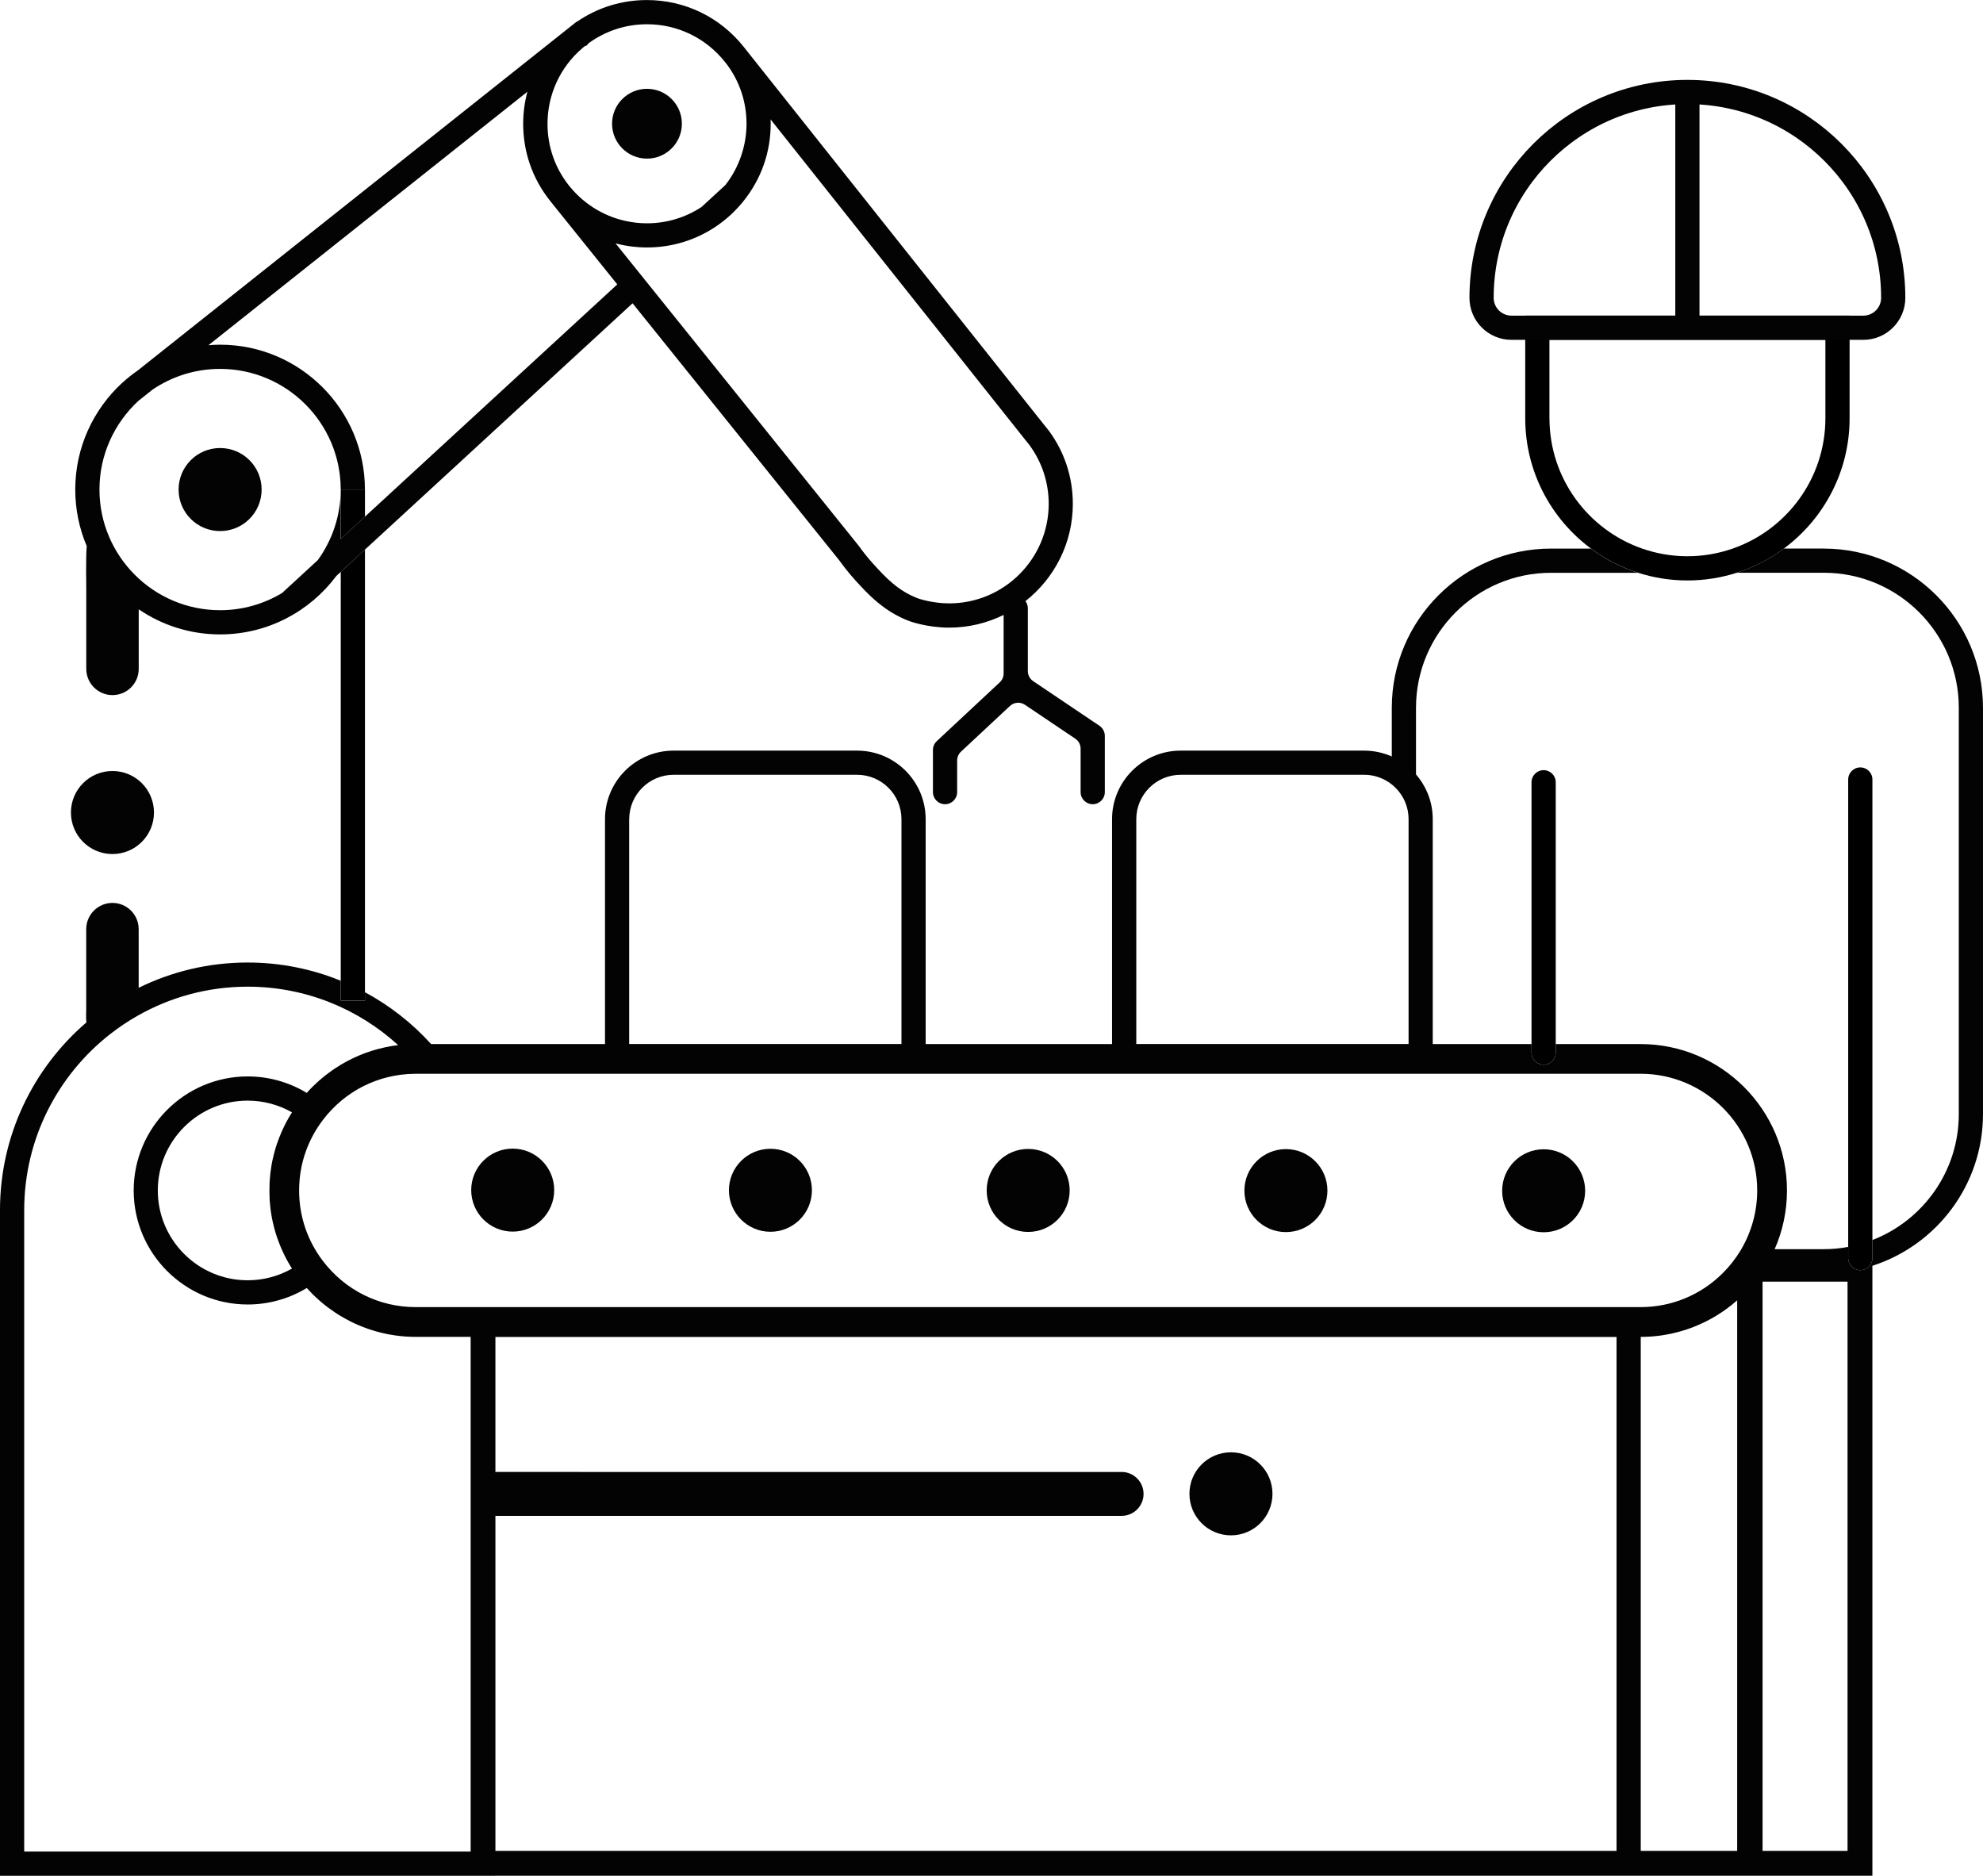 <?xml version="1.0" encoding="UTF-8"?> <svg xmlns="http://www.w3.org/2000/svg" id="Capa_2" data-name="Capa 2" viewBox="0 0 491.45 464.86"><defs><style> .cls-1, .cls-2 { fill: none; } .cls-3 { fill: #030304; } .cls-2 { stroke: #030304; stroke-miterlimit: 10; stroke-width: 6px; } </style></defs><g id="Capa_1-2" data-name="Capa 1"><g><path class="cls-1" d="M429.45,135.94c13.34-4.66,22.94-17.37,22.94-32.28v-19.45h-68.39v19.45c0,14.91,9.6,27.62,22.94,32.28,3.53,1.23,7.31,1.91,11.25,1.91s7.73-.68,11.25-1.91Z"></path><path class="cls-1" d="M349.09,203c0-1.52-.3-2.98-.9-4.35-.72-1.66-1.85-3.12-3.25-4.24-.46-.37-.95-.7-1.47-.99-1.64-.92-3.49-1.41-5.37-1.41h-45.49c-6.07,0-11,4.93-11,10.99v55.73h67.48v-55.73Z"></path><path class="cls-1" d="M405.96,141.94h-21.57c-18.45,0-33.45,15.01-33.45,33.46v16.5c1.13,1.3,2.07,2.77,2.75,4.36.92,2.12,1.4,4.39,1.4,6.74v55.73h24.48v-64.87c0-1.66,1.34-3,3-3s3,1.34,3,3v64.87h21.02c20.01,0,36.29,16.28,36.29,36.29,0,5.16-1.09,10.08-3.05,14.54h12.18c2.06,0,4.08-.2,6.04-.56v-115.82c0-1.66,1.34-3,3-3s3,1.34,3,3v114.13c12.51-4.85,21.41-17,21.41-31.21v-100.7c0-18.45-15.01-33.46-33.45-33.46h-21.57c-3.86,1.24-7.97,1.91-12.24,1.91s-8.38-.67-12.24-1.91Z"></path><path class="cls-1" d="M101.95,331.29c-1.81-.05-3.58-.24-5.31-.55-.25-.04-.5-.09-.75-.14-.93-.19-1.85-.41-2.76-.67-.58-.16-1.14-.34-1.71-.53-.99-.34-1.97-.72-2.93-1.14-.32-.14-.63-.28-.94-.43-.31-.15-.62-.3-.93-.46-.31-.15-.62-.32-.92-.49-.49-.26-.97-.54-1.45-.83-.11-.07-.23-.14-.34-.21-.29-.18-.58-.37-.87-.56-1.16-.77-2.27-1.6-3.33-2.49-.23-.2-.46-.39-.68-.59-.28-.25-.56-.5-.83-.76-.24-.22-.47-.44-.7-.67-.51-.51-1.01-1.04-1.5-1.58-.13.09-.27.17-.41.25-4.29,2.51-9.21,3.84-14.22,3.84-15.58,0-28.26-12.68-28.26-28.26s12.68-28.26,28.26-28.26c5.01,0,9.93,1.33,14.22,3.84.14.08.28.16.41.25,0,0,0,.01,0,.01.12-.15.25-.29.38-.43,0-.01,0-.01,0-.01.17-.19.35-.38.53-.56.18-.19.36-.37.54-.55.11-.11.23-.22.34-.33.34-.34.68-.66,1.04-.97.08-.08.17-.16.26-.23.25-.23.5-.44.76-.65.2-.17.4-.34.61-.5.34-.27.68-.53,1.02-.77,1.06-.8,2.15-1.52,3.29-2.19.43-.25.87-.49,1.32-.73.48-.25.96-.5,1.46-.73.42-.2.84-.39,1.28-.58.11-.04.21-.09.32-.13.45-.19.92-.37,1.38-.55.01,0,.02,0,.03-.01.52-.18,1.04-.36,1.56-.53.5-.15,1-.3,1.5-.44.05-.01.1-.02.15-.03.5-.14,1.01-.26,1.52-.37.5-.11.99-.21,1.5-.29.22-.04.44-.08.66-.11.4-.07.8-.12,1.2-.17-9.85-8.99-22.94-14.48-37.3-14.48-9.91,0-19.22,2.62-27.28,7.21-2.39,1.35-4.66,2.88-6.81,4.56-12.95,10.14-21.28,25.92-21.28,43.6v158.97h110.62v-127.55h-13.57c-.37,0-.74-.01-1.1-.02Z"></path><path class="cls-1" d="M223.42,203c0-6.06-4.93-10.99-10.99-10.99h-45.49c-6.06,0-10.99,4.93-10.99,10.99v55.73h67.48v-55.73Z"></path><path class="cls-1" d="M184.32,49.76c-1.99,2.5-4.33,4.66-6.97,6.42-5.03,3.37-10.92,5.15-17.01,5.15-.62,0-1.24-.02-1.86-.06-.2-.01-.4-.03-.6-.05-.42-.03-.84-.07-1.25-.12-.23-.03-.46-.06-.69-.1-.38-.06-.76-.12-1.14-.18-.24-.04-.47-.09-.7-.14-.38-.08-.75-.16-1.12-.26-.14-.03-.28-.06-.42-.1l17.24,21.44c14.31,17.79,28.63,35.6,42.94,53.4.07.09.2.26.38.5.55.75,1.69,2.3,3.31,4.09,2.86,3.15,6.1,6.71,11.15,8.57.04.01,3.47,1.21,7.66,1.21,13.6,0,24.66-11.07,24.66-24.67,0-5.33-1.68-10.4-4.85-14.67l-.07-.09c-.14-.18-.29-.35-.43-.53-.15-.19-.31-.39-.47-.58-21.05-26.49-42.08-52.94-63.1-79.39.01.36.02.71.02,1.07,0,7.02-2.31,13.63-6.68,19.09Z"></path><path class="cls-1" d="M66.8,293.29c.02-.44.05-.87.09-1.31.03-.41.07-.83.12-1.24.02-.14.03-.27.05-.4.06-.43.12-.85.19-1.27,0-.02,0-.05,0-.07.07-.44.15-.87.24-1.31.02-.09.04-.18.06-.27.09-.44.2-.87.31-1.3.09-.38.19-.75.3-1.12.05-.18.1-.36.15-.53.11-.35.22-.7.34-1.05.02-.04.03-.07.04-.11.16-.46.32-.91.5-1.36.17-.45.35-.9.55-1.34.19-.44.39-.88.6-1.31.18-.39.37-.76.57-1.14.03-.05.06-.1.09-.16.42-.79.88-1.57,1.36-2.33,0-.01,0-.01,0-.01-3.33-1.9-7.13-2.9-10.99-2.9-12.27,0-22.26,9.99-22.26,22.26s9.99,22.26,22.26,22.26c3.87,0,7.66-1,10.99-2.9,0,0,0,0,0-.01-.11-.18-.23-.36-.34-.54-.11-.18-.22-.36-.33-.55-.19-.32-.37-.64-.55-.97-.07-.14-.15-.27-.22-.41-.42-.81-.82-1.63-1.18-2.47-.05-.1-.09-.2-.13-.3-.15-.34-.29-.69-.42-1.04-.18-.45-.34-.9-.5-1.36,0-.03-.02-.05-.03-.08-.13-.38-.25-.76-.37-1.15-.05-.18-.11-.37-.16-.55-.21-.74-.4-1.49-.56-2.25-.13-.58-.24-1.17-.33-1.76-.08-.43-.14-.86-.2-1.3,0-.03,0-.06,0-.1-.06-.45-.1-.9-.14-1.35-.04-.47-.08-.94-.09-1.41-.02-.16-.02-.31-.02-.46-.02-.43-.03-.87-.03-1.3s.01-.89.03-1.33c0-.13,0-.27,0-.4Z"></path><path class="cls-1" d="M54.56,91.42c-6.19,0-11.95,1.89-16.72,5.12l-3.54,2.82c-5.92,5.47-9.63,13.29-9.63,21.96,0,16.49,13.41,29.9,29.9,29.9,5.6,0,10.85-1.55,15.34-4.25l2.82-2.59c2.04-1.88,4.08-3.75,6.12-5.64,3.54-4.91,5.63-10.93,5.63-17.43,0-16.49-13.41-29.9-29.9-29.9ZM54.55,131.6c-5.68,0-10.29-4.6-10.29-10.29s4.6-10.29,10.29-10.29,10.29,4.6,10.29,10.29-4.6,10.29-10.29,10.29Z"></path><path class="cls-1" d="M141.3,46.34c3.79,4.58,9,7.59,14.73,8.6.52.09,1.04.17,1.57.23.91.1,1.82.15,2.74.15,4.84,0,9.51-1.4,13.52-4.05l5.88-5.41c3.44-4.37,5.26-9.62,5.26-15.2s-1.69-10.48-4.89-14.75c-.15-.19-.3-.38-.45-.57-4.73-5.95-11.76-9.35-19.32-9.35-5.19,0-10.15,1.6-14.36,4.62l-.7.73h-.25s-.73.59-.73.59c-5.48,4.68-8.63,11.51-8.63,18.73,0,5.65,1.85,10.95,5.35,15.35l.27.33ZM160.34,22.02c4.78,0,8.65,3.87,8.65,8.65s-3.87,8.65-8.65,8.65-8.65-3.87-8.65-8.65,3.87-8.65,8.65-8.65Z"></path><path class="cls-1" d="M153,70.47l-16.35-20.33h0s-.27-.34-.27-.34h0c-4.4-5.52-6.7-12.12-6.7-19.13,0-2.72.36-5.38,1.05-7.95l-79.05,62.82c.95-.08,1.91-.13,2.88-.13,19.79,0,35.9,16.1,35.9,35.9v6.73l62.55-57.57Z"></path><path class="cls-1" d="M428.05,324.24c-.22.16-.43.32-.65.47-.22.16-.44.3-.66.45-.44.3-.89.59-1.35.87-.91.56-1.85,1.07-2.81,1.55-.01,0-.01,0-.01,0-.24.12-.48.23-.73.34-.24.12-.49.22-.73.33-.26.12-.52.23-.78.34-.24.1-.47.19-.71.28-.61.24-1.22.46-1.84.66-.29.09-.59.19-.88.27-.33.1-.66.19-.99.28-.58.16-1.17.3-1.77.43-.42.09-.84.17-1.26.24-.34.06-.68.12-1.03.17-.33.05-.66.09-.99.13,0,0-.03.01-.04,0-.35.04-.7.08-1.05.11-.31.03-.62.05-.93.07-.07.01-.15.01-.22.01-.32.02-.64.03-.97.04-.34,0-.68.02-1.02.02v127.37h23.9v-136.44s0,0,0,0c-.8.7-1.63,1.37-2.48,2Z"></path><rect class="cls-1" x="436.82" y="317.62" width="21.06" height="141.06"></rect><path class="cls-1" d="M406.58,266.1H103.05c-.12.01-.23.01-.33.01-8.95.1-17.23,4.26-22.68,11.42-.24.32-.48.64-.7.96-.23.32-.45.65-.66.98-.43.67-.83,1.34-1.19,2.03-.19.35-.36.69-.53,1.04-.17.35-.34.71-.49,1.07-.19.43-.37.87-.53,1.32,0,.03-.02.06-.03.09-.14.37-.27.74-.39,1.12-.05.13-.09.27-.13.41-.09.27-.17.55-.24.83-.06.18-.11.37-.15.56-.2.8-.37,1.61-.5,2.43-.03.18-.06.37-.08.56-.05.31-.09.62-.12.94-.02.15-.03.31-.04.46-.04.39-.07.78-.09,1.18v.02c-.03.49-.04.99-.04,1.49,0,6.37,2.04,12.42,5.9,17.48,5.54,7.26,13.92,11.43,23.02,11.43h303.53c7.65,0,14.87-2.97,20.32-8.37l.07-.07c1.67-1.66,3.15-3.55,4.39-5.59.07-.11.13-.22.2-.34,2.57-4.4,3.93-9.42,3.93-14.54,0-15.95-12.97-28.92-28.91-28.92ZM127.06,305.22c-5.68,0-10.28-4.61-10.28-10.29s4.6-10.28,10.28-10.28,10.29,4.6,10.29,10.28-4.61,10.29-10.29,10.29ZM190.94,305.26c-5.68,0-10.29-4.61-10.29-10.29s4.61-10.28,10.29-10.28,10.28,4.6,10.28,10.28-4.6,10.29-10.28,10.29ZM254.81,305.3c-5.68,0-10.28-4.6-10.28-10.29s4.6-10.28,10.28-10.28,10.29,4.6,10.29,10.28-4.6,10.29-10.29,10.29ZM318.69,305.34c-5.68,0-10.29-4.6-10.29-10.28s4.61-10.29,10.29-10.29,10.29,4.61,10.29,10.29-4.61,10.28-10.29,10.28ZM382.57,305.38c-5.69,0-10.29-4.6-10.29-10.28s4.6-10.29,10.29-10.29,10.28,4.61,10.28,10.29-4.6,10.28-10.28,10.28Z"></path><path class="cls-1" d="M122.78,364.78c.1,0,.2-.02.3-.02h154.89c3.01,0,5.44,2.44,5.44,5.44s-2.44,5.44-5.44,5.44H123.08c-.1,0-.2,0-.3-.02v83.04h277.85v-127.37H122.78v33.47ZM305.07,359.92c5.68,0,10.29,4.6,10.29,10.29s-4.6,10.29-10.29,10.29-10.29-4.6-10.29-10.29,4.6-10.29,10.29-10.29Z"></path><path class="cls-3" d="M127.06,284.65c-5.68,0-10.28,4.6-10.28,10.28s4.6,10.29,10.28,10.29,10.29-4.61,10.29-10.29-4.61-10.28-10.29-10.28Z"></path><path class="cls-3" d="M190.94,284.69c-5.68,0-10.29,4.6-10.29,10.28s4.61,10.29,10.29,10.29,10.28-4.61,10.28-10.29-4.6-10.28-10.28-10.28Z"></path><path class="cls-3" d="M254.81,284.73c-5.68,0-10.28,4.6-10.28,10.28s4.6,10.29,10.28,10.29,10.29-4.6,10.29-10.29-4.6-10.28-10.29-10.28Z"></path><path class="cls-3" d="M318.69,284.77c-5.68,0-10.29,4.61-10.29,10.29s4.61,10.28,10.29,10.28,10.29-4.6,10.29-10.28-4.61-10.29-10.29-10.29Z"></path><path class="cls-3" d="M382.57,284.81c-5.69,0-10.29,4.61-10.29,10.29s4.6,10.28,10.29,10.28,10.28-4.6,10.28-10.28-4.6-10.29-10.28-10.29Z"></path><path class="cls-3" d="M305.07,380.49c5.68,0,10.29-4.6,10.29-10.29s-4.6-10.29-10.29-10.29-10.29,4.6-10.29,10.29,4.6,10.29,10.29,10.29Z"></path><path class="cls-3" d="M27.87,211.65c5.68,0,10.29-4.6,10.29-10.29s-4.6-10.29-10.29-10.29-10.29,4.6-10.29,10.29,4.6,10.29,10.29,10.29Z"></path><path class="cls-3" d="M54.55,111.03c-5.68,0-10.29,4.6-10.29,10.29s4.6,10.29,10.29,10.29,10.29-4.6,10.29-10.29-4.6-10.29-10.29-10.29Z"></path><polygon points="90.45 247.98 90.45 245.88 90.45 136.2 84.45 141.72 84.45 243.04 84.45 247.98 90.45 247.98"></polygon><polygon points="90.45 128.04 90.45 121.32 84.45 121.32 84.45 133.56 90.45 128.04"></polygon><path class="cls-3" d="M160.34,39.31c4.78,0,8.65-3.87,8.65-8.65s-3.87-8.65-8.65-8.65-8.65,3.87-8.65,8.65,3.87,8.65,8.65,8.65Z"></path><path class="cls-3" d="M156.77,75.16l8.34,10.37c14.31,17.79,28.63,35.59,42.93,53.39.05.06.12.16.22.3.61.83,1.87,2.55,3.71,4.58,2.99,3.29,7.09,7.8,13.51,10.16.04.02,4.35,1.58,9.74,1.58,4.85,0,9.43-1.14,13.51-3.15v14.51c0,.83-.35,1.63-.95,2.19l-15.62,14.58c-.61.57-.95,1.36-.95,2.19v10.44c0,1.66,1.34,3,3,3s3-1.34,3-3v-7.83c0-.83.35-1.63.95-2.19l12.13-11.32c1.02-.95,2.56-1.08,3.72-.3l12.48,8.4c.83.56,1.32,1.49,1.32,2.49v10.75c0,1.66,1.34,3,3,3s3-1.34,3-3v-13.94c0-1-.5-1.93-1.32-2.49l-16.44-11.07c-.83-.56-1.32-1.49-1.32-2.49v-15.56c0-.67-.22-1.28-.59-1.78,7.14-5.62,11.74-14.33,11.74-24.11,0-6.62-2.08-12.91-5.96-18.14h0s-.06-.07-.09-.11l-.16-.21c-.15-.19-.3-.38-.46-.57-.18-.23-.36-.45-.51-.63-24.62-30.98-49.25-61.97-73.88-92.95h0s-.02-.03-.03-.04c-.17-.22-.34-.44-.5-.63,0,0,0,0,0,0,0,0-.01-.01-.02-.02h0c-5.85-7.34-14.58-11.55-23.96-11.55-6.23,0-12.2,1.85-17.31,5.36h-.09l-.81.64h0S34.18,91.78,34.18,91.78c-1.33.92-2.6,1.93-3.8,3.02l-.1.08h0c-7.14,6.58-11.63,15.99-11.63,26.44,0,4.96,1.01,9.69,2.84,14-.24,2.74-.11,9.97-.11,10.87v19.57c0,3.59,2.91,6.5,6.5,6.5s6.5-2.91,6.5-6.5v-14.76c5.75,3.92,12.7,6.22,20.17,6.22,11.77,0,22.23-5.69,28.79-14.47l1.11-1.03,6-5.52,66.32-61.04ZM254.08,108.99c.16.19.31.38.47.58.14.18.28.35.43.53l.07.09c3.17,4.27,4.85,9.34,4.85,14.67,0,13.6-11.06,24.67-24.66,24.67-4.19,0-7.62-1.2-7.66-1.21-5.05-1.86-8.29-5.42-11.15-8.57-1.63-1.79-2.77-3.34-3.31-4.09-.18-.24-.3-.41-.38-.5-14.31-17.8-28.63-35.6-42.94-53.4l-17.24-21.44c.14.04.28.06.42.1.37.09.75.18,1.12.26.23.05.47.09.7.14.38.07.76.13,1.14.18.23.03.46.07.69.1.41.05.83.09,1.25.12.2.02.4.04.6.05.62.04,1.24.06,1.86.06,6.1,0,11.98-1.78,17.01-5.15,2.64-1.76,4.99-3.92,6.97-6.42,4.37-5.47,6.68-12.07,6.68-19.09,0-.36,0-.72-.02-1.07,21.03,26.45,42.05,52.9,63.1,79.39ZM144.31,11.94l.73-.58h.25s.7-.73.7-.73c4.21-3.02,9.17-4.62,14.36-4.62,7.56,0,14.59,3.4,19.32,9.35.15.19.31.38.45.57,3.2,4.27,4.89,9.38,4.89,14.75s-1.82,10.83-5.26,15.2l-5.88,5.41c-4.01,2.64-8.68,4.05-13.52,4.05-.92,0-1.84-.05-2.74-.15-.53-.06-1.05-.14-1.57-.23-5.73-1.01-10.94-4.02-14.73-8.6l-.27-.33c-3.5-4.39-5.35-9.7-5.35-15.35,0-7.23,3.14-14.05,8.63-18.73ZM78.83,138.74c-2.04,1.88-4.08,3.76-6.12,5.64l-2.82,2.59c-4.49,2.69-9.73,4.25-15.34,4.25-16.49,0-29.9-13.41-29.9-29.9,0-8.67,3.72-16.49,9.63-21.96l3.54-2.82c4.78-3.23,10.53-5.12,16.72-5.12,16.49,0,29.9,13.41,29.9,29.9h6c0-19.79-16.1-35.9-35.9-35.9-.97,0-1.93.05-2.88.13l79.05-62.82c-.69,2.56-1.05,5.23-1.05,7.95,0,7.01,2.3,13.61,6.7,19.13h0s.27.34.27.34h0s16.35,20.33,16.35,20.33l-62.55,57.57-6,5.52v-12.25c0,6.5-2.09,12.52-5.63,17.43Z"></path><path class="cls-3" d="M452,135.94h-9.89c-3.5,2.6-7.44,4.64-11.68,6h21.57c18.44,0,33.45,15.01,33.45,33.46v100.7c0,14.2-8.9,26.36-21.41,31.21v4.46c0,1.66-1.34,3-3,3s-3-1.34-3-3v-2.76c-1.96.36-3.98.56-6.04.56h-12.18c1.96-4.46,3.05-9.38,3.05-14.54,0-20.01-16.28-36.29-36.29-36.29h-21.02v2.12c0,1.66-1.34,3-3,3s-3-1.34-3-3v-2.12h-24.48v-55.73c0-2.35-.47-4.62-1.4-6.74-.69-1.59-1.63-3.06-2.75-4.36v-16.5c0-18.45,15-33.46,33.45-33.46h21.57c-4.24-1.36-8.18-3.4-11.68-6h-9.89c-21.75,0-39.45,17.7-39.45,39.46v12.06c-2.15-.95-4.48-1.45-6.84-1.45h-45.49c-9.37,0-17,7.62-17,16.99v55.73h-46.19v-55.73c0-9.37-7.62-16.99-16.99-16.99h-45.49c-9.37,0-16.99,7.62-16.99,16.99v55.73h-43.09c-4.67-5.16-10.22-9.51-16.4-12.85v2.1h-6v-4.94c-7.13-2.91-14.92-4.52-23.08-4.52-9.68,0-18.85,2.25-27,6.27v-14.54c0-3.59-2.91-6.5-6.5-6.5s-6.5,2.91-6.5,6.5v19.57c0,.79-.09,2.41.04,3.55-13.1,11.26-21.41,27.93-21.41,46.52v164.97h122.75v-.02h341.29v-151.16c15.88-5.1,27.41-20.02,27.41-37.58v-100.7c0-21.76-17.7-39.46-39.45-39.46ZM281.61,203c0-6.06,4.93-10.99,11-10.99h45.49c1.88,0,3.74.49,5.37,1.41.52.29,1.01.62,1.47.99,1.4,1.12,2.53,2.58,3.25,4.24.6,1.37.9,2.83.9,4.35v55.73h-67.48v-55.73ZM155.94,203c0-6.06,4.93-10.99,10.99-10.99h45.49c6.06,0,10.99,4.93,10.99,10.99v55.73h-67.48v-55.73ZM116.62,458.86H6v-158.97c0-17.68,8.33-33.46,21.28-43.6,2.15-1.68,4.42-3.21,6.81-4.56,8.06-4.59,17.37-7.21,27.28-7.21,14.36,0,27.45,5.49,37.3,14.48-.4.05-.8.1-1.2.17-.22.03-.44.07-.66.11-.51.08-1,.18-1.5.29-.51.11-1.02.23-1.52.37-.05.01-.1.02-.15.03-.5.14-1,.29-1.5.44-.52.17-1.04.35-1.56.53-.01.01-.02.01-.03.01-.46.18-.93.36-1.38.55-.11.04-.21.09-.32.13-.44.19-.86.38-1.28.58-.5.23-.98.48-1.46.73-.45.24-.89.48-1.32.73-1.14.67-2.23,1.39-3.29,2.19-.34.24-.68.5-1.02.77-.21.16-.41.33-.61.5-.26.21-.51.42-.76.65-.09.07-.18.15-.26.23-.36.31-.7.63-1.04.97-.11.11-.23.22-.34.33-.18.18-.36.36-.54.55-.18.18-.36.37-.53.56,0,0,0,0,0,.01-.13.14-.26.28-.38.43,0,0,0-.01,0-.01-.13-.09-.27-.17-.41-.25-4.29-2.51-9.21-3.84-14.22-3.84-15.58,0-28.26,12.68-28.26,28.26s12.68,28.26,28.26,28.26c5.01,0,9.93-1.33,14.22-3.84.14-.08.28-.16.41-.25.49.54.99,1.07,1.5,1.58.23.23.46.45.7.67.27.26.55.51.83.76.22.2.45.39.68.59,1.06.89,2.17,1.72,3.33,2.49.29.19.58.38.87.56.11.07.23.14.34.21.48.29.96.57,1.45.83.3.17.61.34.92.49.31.16.62.31.93.46.31.15.62.29.94.43.96.42,1.94.8,2.93,1.14.57.19,1.13.37,1.71.53.91.26,1.83.48,2.76.67.25.05.5.1.75.14,1.73.31,3.5.5,5.31.55.36.01.73.02,1.1.02h13.57v127.55ZM66.79,296.32c0,.15,0,.3.02.46,0,.47.05.94.09,1.41.04.45.08.9.14,1.35,0,.04,0,.07,0,.1.06.44.12.87.2,1.3.09.59.2,1.18.33,1.76.16.76.35,1.51.56,2.25.05.18.11.37.16.55.12.39.24.77.37,1.15.01.03.02.05.03.08.16.46.32.91.5,1.36.13.35.27.7.42,1.04.04.1.08.2.13.3.36.84.76,1.66,1.18,2.47.07.14.15.27.22.41.18.33.36.65.55.97.11.19.22.37.33.55.11.18.23.36.34.54,0,.01,0,.01,0,.01-3.33,1.9-7.12,2.9-10.99,2.9-12.27,0-22.26-9.99-22.26-22.26s9.99-22.26,22.26-22.26c3.86,0,7.66,1,10.99,2.9,0,0,0,0,0,.01-.48.76-.94,1.54-1.36,2.33-.03.06-.06.11-.09.16-.2.38-.39.75-.57,1.14-.21.43-.41.87-.6,1.31-.2.44-.38.89-.55,1.34-.18.45-.34.9-.5,1.36,0,.04-.02.07-.04.11-.12.35-.23.7-.34,1.05-.05.17-.1.35-.15.53-.11.37-.21.74-.3,1.12-.11.43-.22.86-.31,1.3-.02.09-.04.18-.06.27-.09.44-.17.87-.24,1.31,0,.02,0,.05,0,.07-.07.42-.13.84-.19,1.27-.02.13-.03.26-.05.4-.05.41-.09.83-.12,1.24-.04.44-.07.87-.09,1.31,0,.13,0,.27,0,.4-.02.44-.03.89-.03,1.33s.01.87.03,1.3ZM400.63,458.68H122.78v-83.04c.1,0,.2.02.3.02h154.89c3.01,0,5.44-2.44,5.44-5.44s-2.44-5.44-5.44-5.44H123.08c-.1,0-.2,0-.3.02v-33.47h277.85v127.37ZM430.53,458.68h-23.9v-127.37c.34,0,.68-.01,1.02-.02.33-.01.65-.02.97-.04.07,0,.15,0,.22-.01.31-.02.62-.04.93-.07.35-.03.7-.07,1.05-.11.01.01.03,0,.04,0,.33-.04.66-.08.99-.13.35-.05.69-.11,1.03-.17.42-.07.84-.15,1.26-.24.6-.13,1.19-.27,1.77-.43.33-.09.66-.18.99-.28.29-.08.59-.18.88-.27.62-.2,1.23-.42,1.84-.66.24-.09.47-.18.71-.28.26-.11.52-.22.78-.34.24-.11.49-.21.73-.33.25-.11.49-.22.73-.34,0,0,0,0,.01,0,.96-.48,1.9-.99,2.81-1.55.46-.28.91-.57,1.35-.87.22-.15.44-.29.66-.45.22-.15.43-.31.65-.47.85-.63,1.68-1.3,2.48-2,0,0,0,0,0,0v136.44ZM431.56,309.56c-.07.12-.13.23-.2.34-1.24,2.04-2.72,3.93-4.39,5.59l-.07.07c-5.45,5.4-12.67,8.37-20.32,8.37H103.05c-9.1,0-17.48-4.17-23.02-11.43-3.86-5.06-5.9-11.11-5.9-17.48,0-.5.01-1,.04-1.49v-.02c.02-.4.05-.79.09-1.18.01-.15.02-.31.04-.46.03-.32.07-.63.12-.94.02-.19.05-.38.08-.56.13-.82.3-1.63.5-2.43.04-.19.09-.38.15-.56.07-.28.15-.56.24-.83.04-.14.08-.28.13-.41.12-.38.25-.75.39-1.12.01-.03.02-.06.03-.09.16-.45.34-.89.53-1.32.15-.36.32-.72.49-1.07.17-.35.34-.69.53-1.04.36-.69.76-1.36,1.19-2.03.21-.33.43-.66.66-.98.22-.32.46-.64.7-.96,5.45-7.16,13.73-11.32,22.68-11.42.1,0,.21,0,.33-.01h303.53c15.94,0,28.91,12.97,28.91,28.92,0,5.12-1.36,10.14-3.93,14.54ZM457.88,458.68h-21.06v-141.06h21.06v141.06Z"></path><path d="M418.19,143.85c4.27,0,8.38-.67,12.24-1.91,4.24-1.36,8.18-3.4,11.68-6,9.87-7.33,16.28-19.07,16.28-32.28v-25.45h-80.39v25.45c0,13.21,6.41,24.95,16.28,32.28,3.5,2.6,7.44,4.64,11.68,6,3.86,1.24,7.97,1.91,12.24,1.91ZM384,103.66v-19.45h68.39v19.45c0,14.91-9.6,27.62-22.94,32.28-3.53,1.23-7.31,1.91-11.25,1.91s-7.73-.68-11.25-1.91c-13.34-4.66-22.94-17.37-22.94-32.28Z"></path><path d="M382.56,190.86c-1.66,0-3,1.34-3,3v66.99c0,1.66,1.34,3,3,3s3-1.34,3-3v-66.99c0-1.66-1.34-3-3-3Z"></path><path d="M461.04,190.18c-1.66,0-3,1.34-3,3v118.59c0,1.66,1.34,3,3,3s3-1.34,3-3v-118.59c0-1.66-1.34-3-3-3Z"></path><path class="cls-2" d="M418.19,22.8h0c28.16,0,51.01,22.86,51.01,51.01h0c0,4.09-3.32,7.41-7.41,7.41h-87.2c-4.09,0-7.41-3.32-7.41-7.41h0c0-28.16,22.86-51.01,51.01-51.01Z"></path><line class="cls-2" x1="418.19" y1="80.47" x2="418.19" y2="24.19"></line></g></g></svg> 